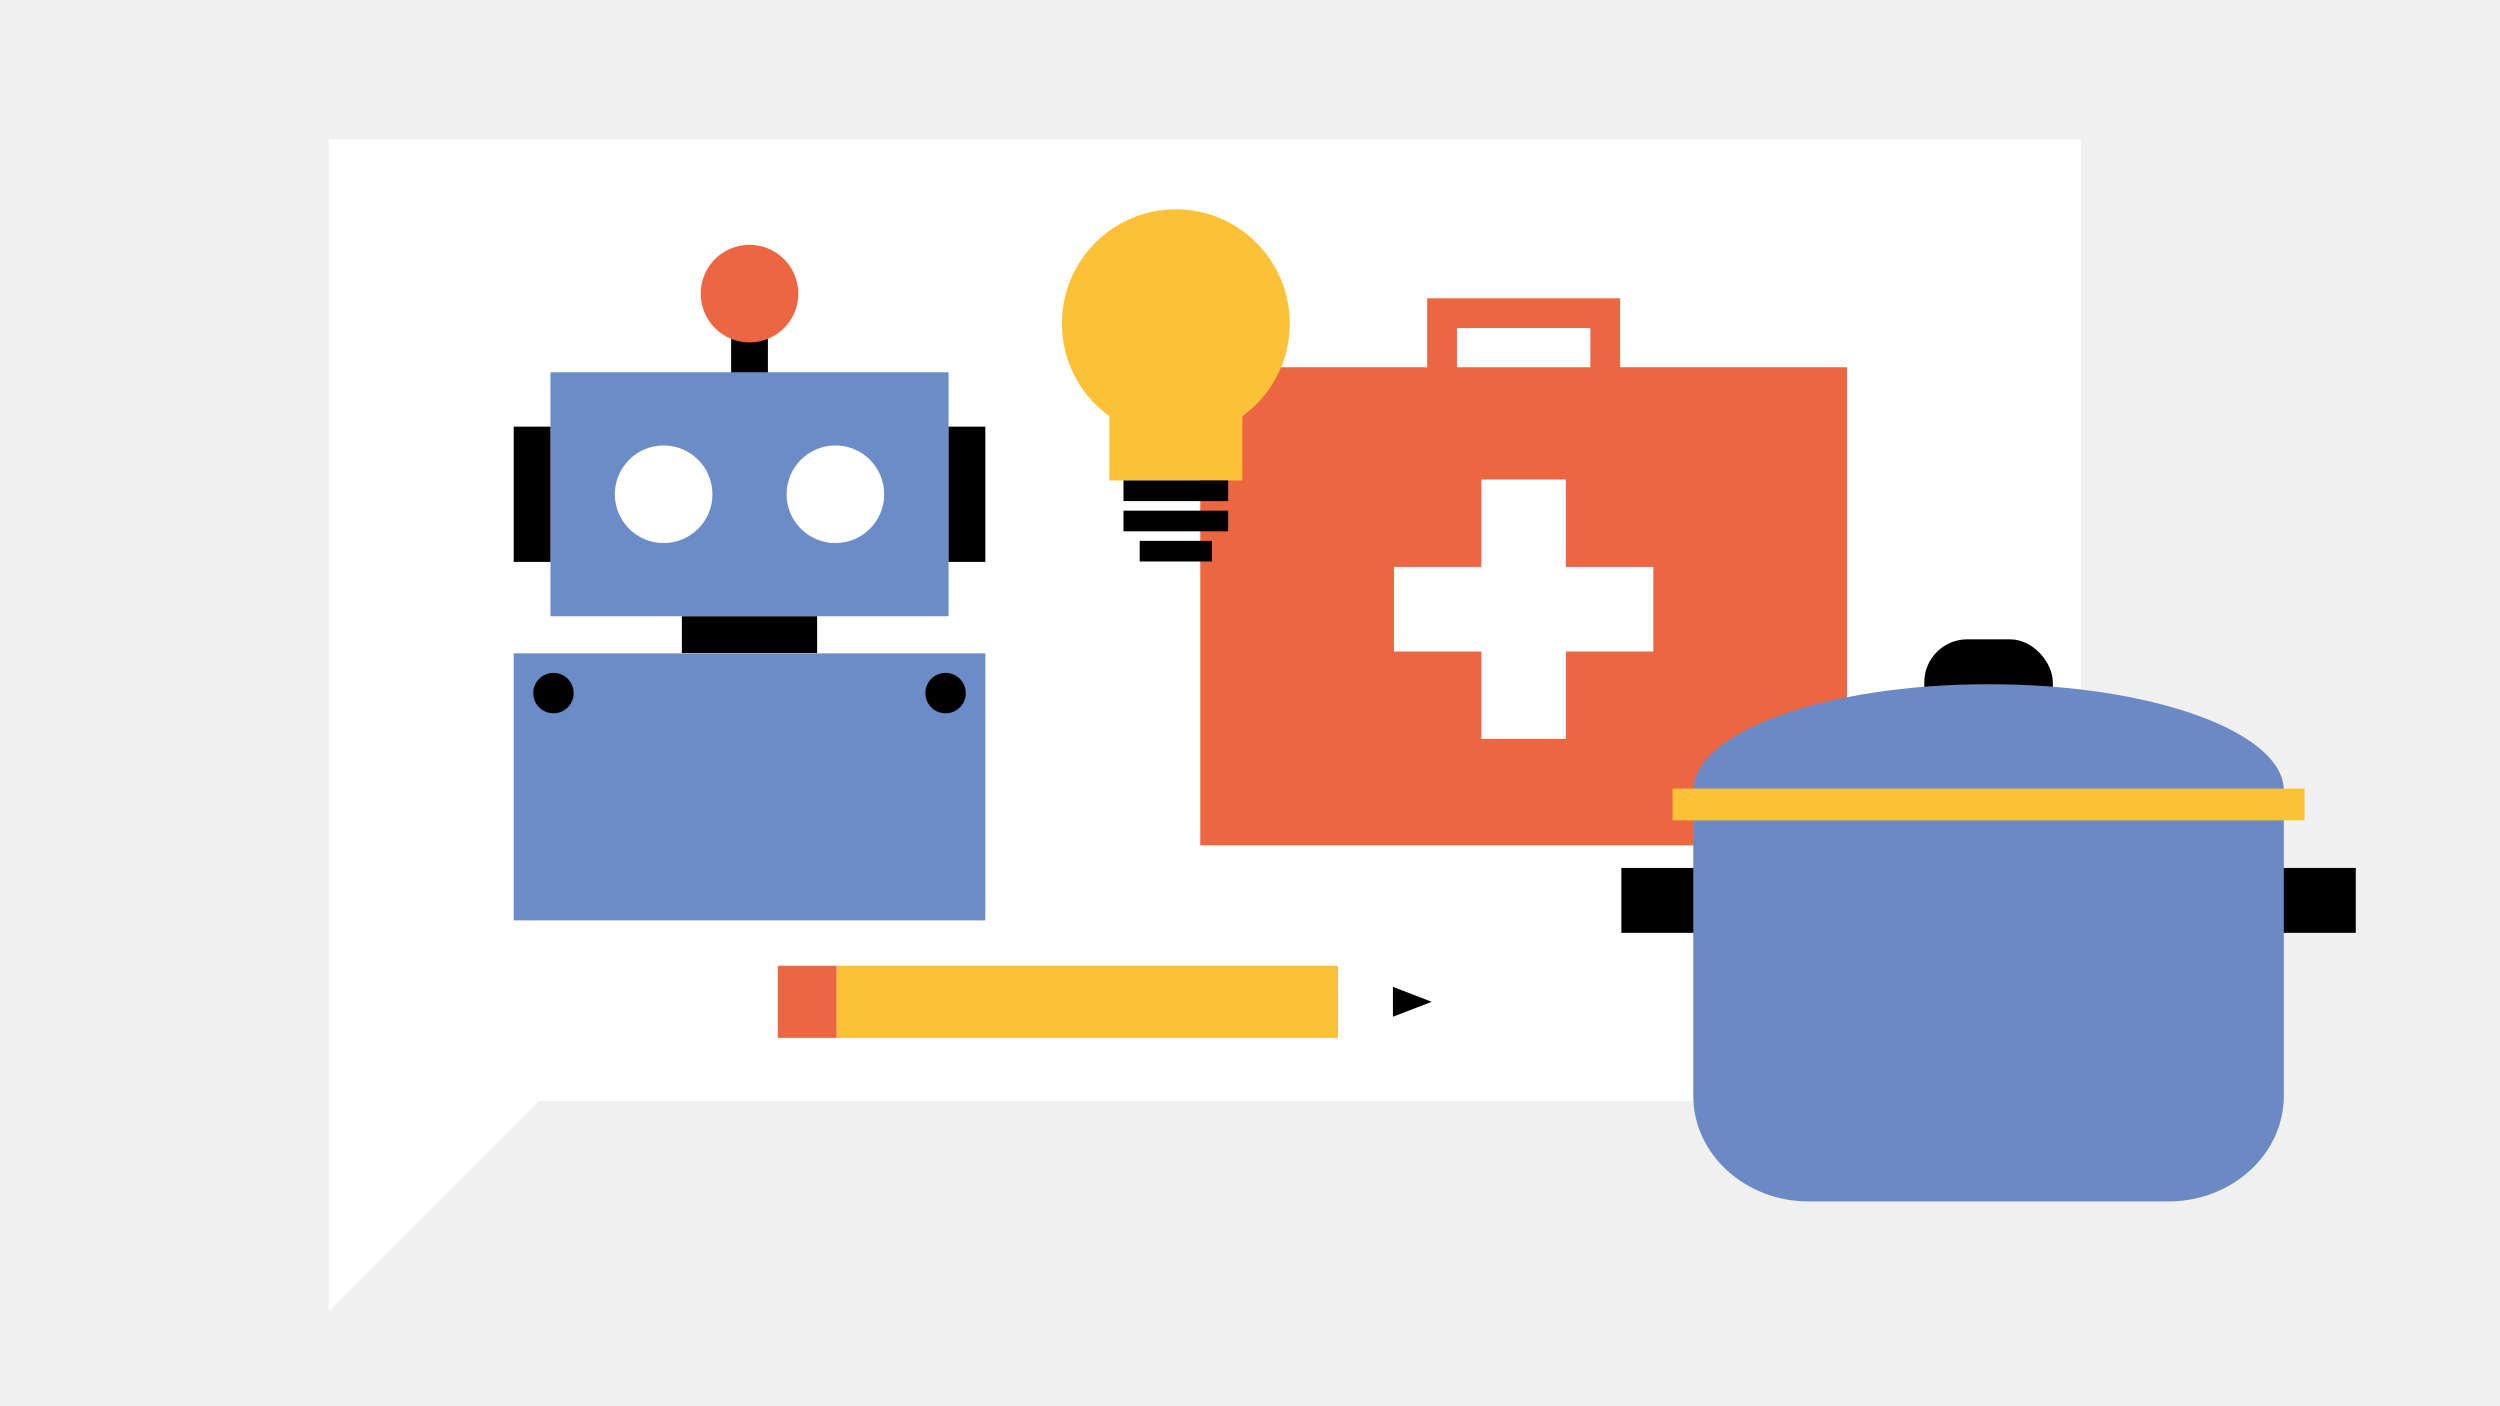 <?xml version="1.0" encoding="UTF-8"?>
<svg id="Laag_1" data-name="Laag 1" xmlns="http://www.w3.org/2000/svg" width="960" height="540" viewBox="0 0 960 540">
  <defs>
    <style>
      .cls-1 {
        fill: #6c8cc7;
      }

      .cls-2 {
        fill: #6b8ac5;
      }

      .cls-3 {
        fill: #fff;
      }

      .cls-4 {
        fill: #f0f0f0;
      }

      .cls-5 {
        fill: #ec6642;
      }

      .cls-6 {
        fill: #fcc136;
      }
    </style>
  </defs>
  <rect class="cls-4" width="960" height="540"/>
  <polygon class="cls-3" points="126.22 53.45 126.22 503.61 207.06 422.77 799.07 422.77 799.07 53.45 126.22 53.45"/>
  <g>
    <path class="cls-5" d="M622.12,141.02v-26.47h-74.08v26.47h-87.14v183.59h248.37v-183.59h-87.14ZM559.46,125.98h51.23v15.04h-51.23v-15.04Z"/>
    <g>
      <rect class="cls-3" x="535.28" y="217.7" width="99.6" height="32.48"/>
      <rect class="cls-3" x="535.28" y="217.7" width="99.6" height="32.48" transform="translate(819.01 -351.15) rotate(90)"/>
    </g>
  </g>
  <g>
    <rect class="cls-6" x="403.71" y="288.38" width="27.69" height="192.63" transform="translate(802.24 -32.86) rotate(90)"/>
    <rect class="cls-5" x="296.11" y="373.41" width="27.69" height="22.57" transform="translate(694.65 74.73) rotate(90)"/>
    <polygon class="cls-3" points="513.86 370.85 549.77 384.69 513.86 398.53 513.86 370.85"/>
    <polygon points="534.88 378.95 549.77 384.69 534.88 390.43 534.88 378.95"/>
  </g>
  <g>
    <rect x="850.7" y="333.29" width="53.92" height="24.92"/>
    <rect x="622.6" y="333.29" width="53.92" height="24.92"/>
    <path class="cls-2" d="M876.99,308.04v112.8c0,22.3-19.89,40.51-44.26,40.51h-138.25c-24.36,0-44.26-18.21-44.26-40.51v-112.8h226.76Z"/>
    <rect x="738.93" y="245.5" width="49.36" height="34.47" rx="16.5" ry="16.5"/>
    <path class="cls-2" d="M877,303.62h-226.76c0-22.58,50.75-40.88,113.38-40.88s113.38,18.3,113.38,40.88Z"/>
    <rect class="cls-6" x="642.28" y="302.83" width="242.66" height="12.19"/>
  </g>
  <g>
    <rect x="280.75" y="120.4" width="14.12" height="42.2"/>
    <rect class="cls-1" x="211.38" y="142.95" width="152.87" height="93.69"/>
    <rect class="cls-1" x="197.26" y="250.88" width="181.11" height="102.54"/>
    <g>
      <circle class="cls-3" cx="254.84" cy="189.8" r="18.74"/>
      <circle class="cls-3" cx="320.79" cy="189.8" r="18.74"/>
      <circle class="cls-5" cx="287.81" cy="112.75" r="18.74"/>
    </g>
    <rect x="197.26" y="163.83" width="14.12" height="51.94"/>
    <rect x="364.25" y="163.83" width="14.12" height="51.94"/>
    <rect x="280.75" y="217.74" width="14.12" height="51.94" transform="translate(531.52 -44.1) rotate(90)"/>
    <circle cx="212.53" cy="266.15" r="7.76"/>
    <circle cx="363.1" cy="266.15" r="7.76"/>
  </g>
  <g>
    <ellipse class="cls-6" cx="451.52" cy="124.22" rx="43.74" ry="43.85"/>
    <rect class="cls-6" x="425.98" y="133.29" width="51.08" height="51.21"/>
    <rect x="431.42" y="184.5" width="40.18" height="7.92"/>
    <rect x="431.42" y="196.1" width="40.18" height="7.92"/>
    <rect x="437.64" y="207.69" width="27.75" height="7.92"/>
  </g>
</svg>